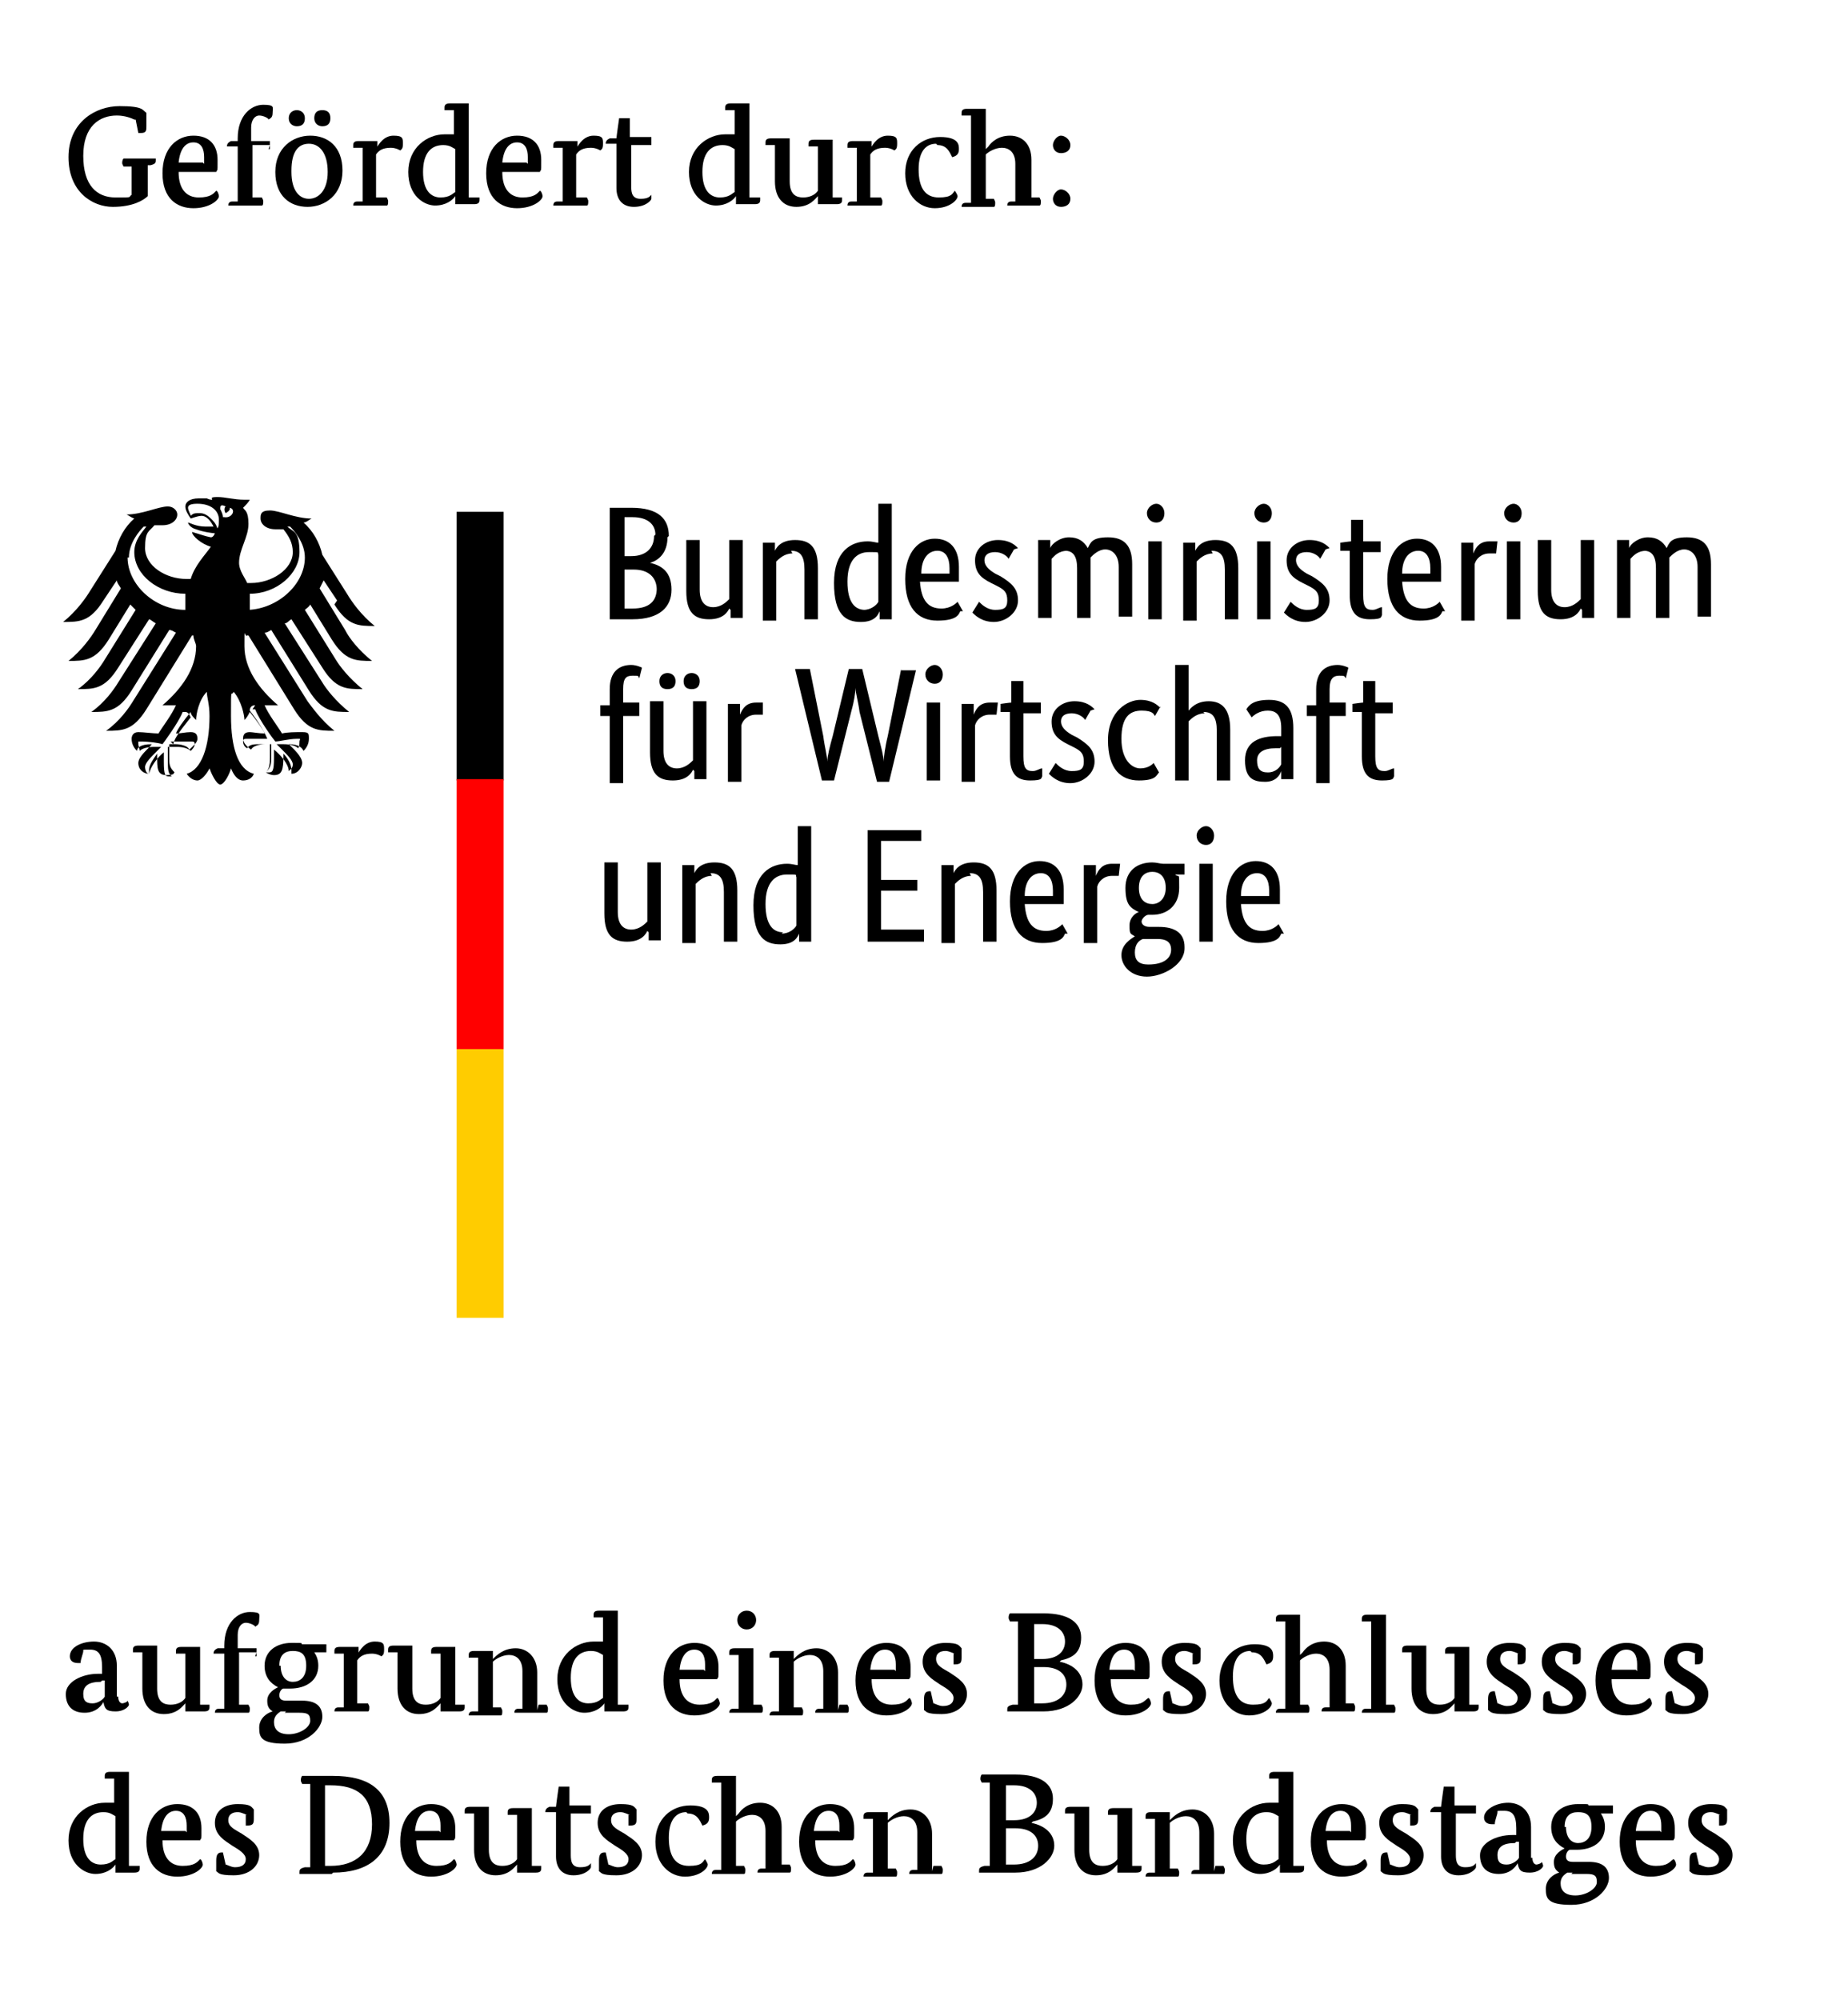 <svg xmlns="http://www.w3.org/2000/svg" id="Ebene_1" viewBox="0 0 137.6 148.9"><defs><style>      .st0 {        fill: #fc0;      }      .st1 {        fill: red;      }    </style></defs><g id="BMWE"><g><path d="M18.6,45.4c0-.2,0-.5,0-.7s0-.3,0-.5c2,0,3.7-1.5,3.7-3.1s-.5-1.5-.9-1.9c0,0,.1,0,.2,0,.3.3,1.1,1.2,1.1,2.3,0,2-2,3.8-4.2,3.9M16.6,38.5c0-.2-.1-.4-.2-.6,0-.2,0-.4.4-.2-.2.2,0,.5,0,.5,0,0,.4-.2.3-.4.5.1.2.8-.4.7M16.2,39.5c0-.3-.2-.6-.4-.8-.2-.2-.5-.5-.9-.5s-.5,0-.7.2c0-.1-.2-.4-.2-.6s.2-.3.7-.3c1,0,1.6.5,1.6,1.2s-.1.5-.2.8M18.8,52.8c.1,0,.2,0,.2,0,.3.8,1.4,2.3,1.5,2.4h0s0,0,0,0c.3,0,1-.2,1.6-.2h0c0,0,.1,0,.2,0s0,.1,0,.2c0,.1,0,.4-.1.5-.2-.2-.6-.3-1.1-.3s-.4,0-.5,0h0s0,0,0,0l.3.3c.5.5.9.9.9,1.2s-.2.4-.3.5c0-.5-.6-1.2-1.1-1.6h0s0,.1,0,.1c0,.1,0,.3,0,.5,0,1-.1,1.1-.4,1.1s-.1,0-.2,0c.2-.2.3-.5.3-1.1v-.3s0-.2,0-.2c0-.2,0-.4,0-.5h0c0,0,0,0,0,0-.2,0-.5,0-.7,0-.5,0-.8,0-1,.3-.2-.1-.3-.3-.3-.5,0-.2.1-.2.3-.2s.2,0,.3,0c.2,0,.5,0,1.2,0h0,0c-.2-.5-.6-1.2-1.3-2.1,0-.2.1-.4.4-.4M12.7,55.2h0s0,0,0,0c.6,0,1,0,1.2,0,.1,0,.2,0,.3,0,.2,0,.3,0,.3.2s-.2.4-.3.5c-.2-.2-.6-.3-1-.3s-.5,0-.7,0h0s0,0,0,0h0c0,.2,0,.4,0,.6v.2s0,.3,0,.3c0,.5,0,.9.3,1.1,0,0-.1,0-.2,0-.3,0-.4-.1-.4-1.1s0-.4,0-.5v-.2s0,0,0,0c-.5.4-1,1.1-1.1,1.6-.2,0-.3-.3-.3-.5,0-.3.4-.7.9-1.2l.3-.3h0s0,0,0,0c-.1,0-.3,0-.5,0-.5,0-.9.1-1.1.3,0-.1-.1-.4-.1-.5s0-.2,0-.2.1,0,.2,0h0c.6,0,1.3.1,1.6.2h0s0,0,0,0c0,0,1.2-1.6,1.5-2.4,0,0,.1,0,.2,0,.2,0,.3.2.4.4-.7.9-1.2,1.5-1.3,2M9.6,41.5c0-1.1.8-2,1.1-2.3,0,0,.1,0,.2,0-.3.4-.9,1-.9,1.9,0,1.7,1.8,3.1,3.8,3.1,0,.1,0,.3,0,.5,0,.2,0,.5,0,.7-2.3,0-4.3-1.9-4.3-3.9M24.9,45c1,1.6,1.8,1.6,3,1.6-1-.8-1.7-1.8-2-2.3l-1.9-3c-.2-.9-.7-1.8-1.4-2.4.2,0,.4-.2.6-.3-1.2,0-2.4-.6-3.1-.6s-.7.3-.7.6c0,.4.4.8,1.1.8s.4,0,.6,0c.4.5.7,1,.7,1.7,0,1.3-1.6,2.3-3.1,2.3s-.2,0-.3,0c-.1-.3-.6-.9-.6-1.5,0-1,.7-1.9.7-2.9s-.3-1-.4-1.2c.2-.2.4-.4.5-.6-.1,0-.2,0-.4,0-.8,0-1.4-.2-2-.2s-.4.1-.4.2,0,0,0,0c-.1,0-.2,0-.4-.1-.2,0-.4,0-.6,0-.7,0-1,.3-1,.6s.2.6.4.9c.3-.1.6-.2.8-.2.4,0,.7.4.9.8-.3,0-.3,0-.6,0-.7,0-1.2-.3-1.3-.3s0,0,0,0c0,.1.2.4.6.5.5.2,1.3.3,1.4.3,0,0-.1.3-.3.3,0,0,0,0,0,0-.5-.1-.7-.2-1.4-.4,0,0,0,0,0,0,0,.3.7.9,1.4,1.1-.5.7-1.2,1.4-1.5,2.4,0,0-.2,0-.3,0-1.6,0-3.1-1-3.1-2.3s.3-1.2.7-1.7c.2,0,.4,0,.6,0,.7,0,1.1-.4,1.1-.8,0-.3-.3-.6-.7-.6-.7,0-1.9.6-3.1.6.1,0,.3.2.6.3-.7.6-1.2,1.5-1.4,2.4l-1.9,3c-.3.5-1,1.5-2,2.3,1.2,0,2,0,3-1.6l1-1.5c0,.2.2.4.3.6l-1.9,3.1c-.3.5-1,1.5-2,2.3,1.2,0,2,0,3-1.6l1.6-2.6c.1.1.3.3.4.4l-2.3,3.7c-.3.5-1,1.5-2,2.2,1.2,0,2,0,3-1.6l2.3-3.6c.1,0,.3.2.5.3l-2.8,4.4c-.3.5-1,1.5-2,2.2,1.2,0,2,0,3-1.6l2.8-4.5c.2,0,.3.1.5.2l-3.2,5.1c-.3.5-1,1.5-2,2.2,1.2,0,2,0,3-1.6l3.4-5.5s0,0,.1,0c0,.3.2.6.2.8,0,1.7-1.1,3.2-2.5,4.4,0,0,.2,0,.4,0,.3,0,.5,0,.6,0-.3.7-1,1.6-1.3,2.1-.4,0-1.1-.1-1.5-.1s-.5.3-.5.5c0,.4.2.7.4.9,0-.2.2-.5,1.1-.5s0,0,0,0c-.2.3-1,.9-1,1.4s.4.8.8.8c0-.1,0-.2,0-.3,0-.4.4-.9.6-1.2,0,0,0,0,0,.2,0,.9,0,1.4.7,1.4s.5-.2.6-.2c-.4-.4-.4-.6-.4-1.2s0-.3,0-.5c0-.1,0-.3,0-.4.2,0,.3,0,.5,0,0,0,.8,0,1,.4.2-.2.6-.5.6-.8s-.1-.5-.5-.5-.7.1-1.1.1c.1-.3.6-1,1.1-1.6,0,.2.2.4.4.6,0-.4.2-1.5.8-2.1,0,.4.2.9.2,1.8,0,2.3-.6,4-1.7,4.3.2.3.5.5.8.5s.7-.5.9-.9c.1.3.5,1.2.8,1.2s.7-.8.8-1.2c.2.5.5.9.9.9s.7-.2.8-.5c-1.2-.3-1.7-2-1.7-4.3s0-1.4.2-1.8c.6.7.8,1.8.8,2.1.2-.2.3-.4.4-.6.4.5,1,1.3,1.1,1.6-.4,0-.9-.1-1.1-.1-.4,0-.5.2-.5.5,0,.3.3.6.6.8.2-.4,1-.4,1-.4.2,0,.2,0,.5,0,0,.1,0,.3,0,.4v.5c0,.5,0,.8-.4,1.2,0,0,.3.2.6.2.6,0,.7-.4.7-1.4s0-.1,0-.2c.3.3.6.8.6,1.2s0,.2,0,.3c.5,0,.8-.5.8-.8,0-.5-.7-1.1-1-1.4,0,0,0,0,0,0,.8,0,1,.3,1.1.5.2-.2.4-.5.4-.9s0-.5-.5-.5-1.1,0-1.5.1c-.3-.5-1-1.4-1.3-2.1.1,0,.3,0,.6,0s.3,0,.4,0c-1.4-1.2-2.5-2.7-2.5-4.4s0-.6.2-.8c0,0,0,0,.1,0l3.4,5.5c1,1.6,1.8,1.6,3,1.6-1-.8-1.7-1.8-2-2.2l-3.2-5.1c.2,0,.3-.1.5-.2l2.8,4.5c1,1.6,1.8,1.6,3,1.6-1-.8-1.7-1.7-2-2.2l-2.8-4.4c.2,0,.3-.2.5-.3l2.3,3.6c1,1.6,1.8,1.6,3,1.6-1-.8-1.7-1.7-2-2.2l-2.3-3.7c.1-.1.3-.2.4-.4l1.6,2.6c1,1.6,1.8,1.6,3,1.6-1-.8-1.7-1.7-2-2.3l-1.9-3.1c.1-.2.2-.4.3-.6l1,1.5h0Z"></path><rect x="34" y="38.1" width="3.5" height="20"></rect><rect class="st1" x="34" y="58" width="3.5" height="20.1"></rect><rect class="st0" x="34" y="78.1" width="3.5" height="20"></rect><path d="M49.8,39.9c0-1.3-.8-2.1-2.8-2.1h-1.6v8.3h1.7c2,0,2.9-.9,2.9-2.2s-.7-1.8-1.6-2h0c.7-.2,1.3-.8,1.3-1.9h0ZM48.7,39.9c0,.9-.6,1.5-1.7,1.5h-.5v-2.9h.6c1.2,0,1.7.6,1.7,1.3h0ZM48.9,43.8c0,.9-.5,1.5-1.8,1.5h-.6v-2.9h.7c1.1,0,1.7.6,1.7,1.5h0ZM54.4,45.4h0v.6h.9v-5.8h-1v4.4c-.2.2-.6.6-1.2.6s-1-.4-1-1.3v-3.7h-1v3.8c0,1.6.6,2.1,1.7,2.1s1.4-.6,1.5-.8h0ZM58.9,41c.7,0,1,.4,1,1.4v3.7h1v-3.8c0-1.6-.6-2.1-1.7-2.1s-1.4.6-1.5.8h0v-.6h-.9v5.8h1v-4.4c.2-.2.6-.6,1.2-.6h0ZM64.4,45.4c-.7,0-1.3-.5-1.3-2.1s.7-2.2,1.6-2.2.6,0,.7.2v3.5c-.1.2-.5.6-1.1.6h0ZM65.5,45.5h0v.6h.9v-8.6h-1v2.9c-.2,0-.4-.1-.8-.1-1.2,0-2.5.7-2.5,3.1s.9,2.9,2,2.9,1.3-.6,1.4-.8h0ZM69.8,41c.6,0,.9.5.9,1.3s0,.3,0,.4h-2.1c0-1.1.5-1.7,1.2-1.7h0ZM71.7,45.5l-.4-.7c-.1.1-.5.5-1.2.5-1,0-1.5-.6-1.6-2h2.9c0-.3,0-.6,0-1.1,0-1.4-.7-2.1-1.8-2.1s-2.2.9-2.2,3,.9,3.1,2.4,3.1,1.6-.5,1.7-.7h0ZM75.8,40.8c-.2-.2-.6-.6-1.5-.6s-1.7.6-1.7,1.5.4,1.3,1.2,1.7l.4.2c.6.3.8.5.8,1.1s-.3.7-.9.7-1-.4-1.2-.6l-.5.8c.2.2.7.7,1.6.7s1.8-.7,1.8-1.6-.5-1.3-1.3-1.8l-.4-.2c-.5-.3-.8-.6-.8-1s.3-.6.8-.6.9.3,1,.5l.4-.7h0ZM79.3,41c.6,0,.9.4.9,1.3v3.7h1v-3.9c0-.2,0-.4,0-.6.2-.2.6-.6,1.1-.6s1,.4,1,1.3v3.7h1v-3.9c0-1.4-.6-2-1.8-2s-1.3.4-1.5.8c-.3-.5-.7-.8-1.4-.8s-1.3.5-1.4.8h0v-.6h-.9v5.8h1v-4.4c.2-.2.5-.6,1.2-.6h0ZM86.1,38.9c.4,0,.6-.3.6-.7s-.3-.7-.6-.7-.7.3-.7.7.3.7.7.7h0ZM86.5,40.3h-1v5.8h1v-5.8ZM90.2,41c.7,0,1,.4,1,1.4v3.7h1v-3.8c0-1.6-.6-2.1-1.7-2.1s-1.4.6-1.5.8h0v-.6h-.9v5.8h1v-4.4c.2-.2.6-.6,1.2-.6h0ZM94.1,38.9c.4,0,.6-.3.6-.7s-.3-.7-.6-.7-.7.3-.7.7.3.7.7.7h0ZM94.6,40.3h-1v5.8h1v-5.8ZM99,40.8c-.2-.2-.6-.6-1.5-.6s-1.7.6-1.7,1.5.4,1.3,1.2,1.7l.4.2c.6.3.8.5.8,1.1s-.3.7-.9.7-1-.4-1.2-.6l-.5.8c.2.2.7.7,1.6.7s1.8-.7,1.8-1.6-.5-1.3-1.3-1.8l-.4-.2c-.5-.3-.8-.6-.8-1s.3-.6.8-.6.9.3,1,.5l.4-.7h0ZM102.9,46v-.8c-.2,0-.4.2-.7.2-.5,0-.7-.2-.7-1.1v-3.2h1.3v-.8c.1,0-1.3,0-1.3,0v-1.6h-.9v1.6c-.1,0-.8.1-.8.1v.6h.7v3.3c0,1.3.5,1.8,1.5,1.8s.8-.2.9-.3h0ZM105.6,41c.6,0,.9.5.9,1.3s0,.3,0,.4h-2.1c0-1.1.5-1.7,1.2-1.7h0ZM107.6,45.5l-.4-.7c-.1.1-.5.5-1.2.5-1,0-1.5-.6-1.6-2h2.9c0-.3,0-.6,0-1.1,0-1.4-.7-2.1-1.8-2.1s-2.2.9-2.2,3,.9,3.1,2.4,3.1,1.6-.5,1.7-.7h0ZM111.4,40.3c0,0-.2,0-.5,0-.7,0-1,.4-1.2.9h0v-.8h-.9v5.8h1v-4.2c.1-.4.5-.8,1.1-.8s.4,0,.5,0c0,0,.1-.9.1-.9ZM112.7,38.9c.4,0,.6-.3.6-.7s-.3-.7-.6-.7-.7.3-.7.7.3.7.7.7h0ZM113.2,40.3h-1v5.8h1v-5.8ZM117.8,45.4h0v.6h.9v-5.8h-1v4.4c-.2.2-.6.6-1.2.6s-1-.4-1-1.3v-3.7h-1v3.8c0,1.6.6,2.1,1.7,2.1s1.4-.6,1.5-.8h0ZM122.4,41c.6,0,.9.4.9,1.3v3.7h1v-3.9c0-.2,0-.4,0-.6.2-.2.6-.6,1.1-.6s1,.4,1,1.3v3.7h1v-3.9c0-1.4-.6-2-1.8-2s-1.3.4-1.5.8c-.3-.5-.7-.8-1.4-.8s-1.3.5-1.4.8h0v-.6h-.9v5.8h1v-4.4c.2-.2.5-.6,1.2-.6h0Z"></path><path d="M47.6,53.1v-.8c.1,0-1.2,0-1.2,0v-1c0-.8.2-1,.7-1s.4,0,.5.2l.2-.8c0,0-.4-.2-.8-.2-.9,0-1.6.5-1.6,1.8v1.2h-.7v.8h.7v5h1v-5s1.2,0,1.2,0ZM52.1,50.7c0-.4-.3-.6-.6-.6s-.6.2-.6.6.2.6.6.6.6-.2.6-.6h0ZM50.3,50.7c0-.4-.3-.6-.6-.6s-.6.2-.6.6.2.6.6.6.6-.2.6-.6h0ZM51.7,57.4h0v.6h.9v-5.8h-1v4.4c-.2.2-.6.6-1.2.6s-1-.4-1-1.3v-3.7h-1v3.8c0,1.6.6,2.1,1.7,2.1s1.4-.6,1.5-.8h0ZM56.8,52.3c0,0-.3,0-.5,0-.7,0-1,.4-1.2.9h0v-.8h-.9v5.8h1v-4.2c.1-.4.5-.8,1.1-.8s.4,0,.5,0v-.9q.1,0,.1,0ZM67.1,49.8l-1,5c-.2.8-.3,1.6-.3,1.9h0c0-.4-.2-1.1-.4-1.9l-1.2-5h-1l-1.2,5c-.2.7-.4,1.5-.4,1.9h0c0-.4-.2-1.1-.3-1.9l-1-5h-1.1l2,8.3h.9l1.3-5.2c.2-.7.3-1.4.3-1.7h0c0,.4.2,1,.3,1.8l1.3,5.2h.9l2-8.3h-1.1ZM69.6,50.9c.4,0,.6-.3.6-.7s-.3-.7-.6-.7-.7.3-.7.7.3.7.7.7h0ZM70,52.3h-1v5.8h1v-5.8ZM74.2,52.3c0,0-.2,0-.5,0-.7,0-1,.4-1.2.9h0v-.8h-.9v5.8h1v-4.2c.1-.4.5-.8,1.1-.8s.4,0,.5,0c0,0,.1-.9.1-.9ZM77.6,58v-.8c-.2,0-.4.2-.7.2-.5,0-.7-.2-.7-1.1v-3.2h1.3v-.8c.1,0-1.3,0-1.3,0v-1.6h-.9v1.6c-.1,0-.8.1-.8.1v.6h.7v3.3c0,1.3.5,1.8,1.5,1.8s.8-.2.9-.3h0ZM81.5,52.8c-.2-.2-.6-.6-1.5-.6s-1.7.6-1.7,1.5.4,1.3,1.2,1.7l.4.2c.6.3.8.5.8,1.1s-.3.7-.9.7-1-.4-1.2-.6l-.5.8c.2.2.7.7,1.6.7s1.8-.7,1.8-1.6-.5-1.3-1.3-1.8l-.4-.2c-.5-.3-.8-.6-.8-1s.3-.6.8-.6.9.3,1,.5c0,0,.4-.7.4-.7ZM86.4,52.7c-.2-.2-.6-.6-1.5-.6s-2.4.8-2.4,3,1,3,2.3,3,1.3-.4,1.5-.6l-.4-.7c-.1.1-.4.4-1,.4s-1.4-.6-1.4-2.2.6-2.1,1.5-2.1.9.3,1,.4c0,0,.4-.7.4-.7ZM89.6,53c.7,0,1,.4,1,1.4v3.7h1v-3.8c0-1.5-.6-2.1-1.6-2.1s-1.4.6-1.5.7h0v-3.4h-1v8.6h1v-4.4c.2-.2.6-.6,1.2-.6h0ZM95.4,54.8h-.3c-1.3,0-2.4.4-2.4,1.8s.7,1.6,1.5,1.6,1.1-.5,1.2-.8h0c0,.3,0,.5,0,.6h.9c0-.2,0-.7,0-1.2v-2.6c0-1.5-.6-2.1-1.8-2.1s-1.5.4-1.7.7l.4.6c.2-.2.6-.5,1.2-.5s1,.3,1,1.3v.6h0ZM95.4,55.6v1.3c-.1.2-.4.6-1,.6s-.8-.3-.8-.9.5-.9,1.4-.9h.3ZM100.2,53.1v-.8c.1,0-1.2,0-1.2,0v-1c0-.8.3-1,.7-1s.4,0,.5.2l.2-.8c0,0-.4-.2-.8-.2-.9,0-1.6.5-1.6,1.8v1.2h-.7v.8h.7v5h1v-5s1.2,0,1.2,0ZM103.8,58v-.8c-.2,0-.4.2-.7.2-.5,0-.7-.2-.7-1.1v-3.2h1.3v-.8c.1,0-1.3,0-1.3,0v-1.6h-.9v1.6c-.1,0-.8.1-.8.1v.6h.7v3.3c0,1.3.5,1.8,1.5,1.8s.8-.2.9-.3h0Z"></path><path d="M48.3,69.4h0v.6h.9v-5.8h-1v4.4c-.2.2-.6.6-1.2.6s-1-.4-1-1.3v-3.7h-1v3.8c0,1.6.6,2.1,1.7,2.1s1.4-.6,1.5-.8h0ZM52.9,65c.7,0,1,.4,1,1.4v3.7h1v-3.8c0-1.6-.6-2.1-1.7-2.1s-1.4.6-1.5.8h0v-.6h-.9v5.8h1v-4.4c.2-.2.6-.6,1.2-.6h0ZM58.3,69.4c-.7,0-1.3-.5-1.3-2.1s.7-2.2,1.6-2.2.6,0,.7.2v3.6c-.1.2-.5.6-1.1.6h0ZM59.5,69.5h0v.6h.9v-8.6h-1v2.9c-.2,0-.4-.1-.8-.1-1.2,0-2.5.7-2.5,3.1s.9,2.9,2,2.9,1.3-.6,1.4-.8h0ZM68.7,61.8h-4.1v8.3h4.2v-.9c0,0-3.2,0-3.2,0v-2.9h2.7v-.8h-2.7v-2.9h3s0-.8,0-.8ZM72.2,65c.7,0,1,.4,1,1.4v3.7h1v-3.8c0-1.6-.6-2.1-1.7-2.1s-1.4.6-1.5.8h0v-.6h-.9v5.8h1v-4.4c.2-.2.6-.6,1.2-.6h0ZM77.5,65c.6,0,.9.5.9,1.3s0,.3,0,.4h-2.1c0-1.1.5-1.7,1.2-1.7h0ZM79.5,69.5l-.4-.7c-.1.1-.5.5-1.2.5-1,0-1.5-.6-1.6-2h2.9c0-.3,0-.6,0-1.1,0-1.4-.7-2.1-1.8-2.1s-2.2.9-2.2,3,.9,3.1,2.4,3.1,1.6-.5,1.7-.7h0ZM83.3,64.3c0,0-.3,0-.5,0-.7,0-1,.4-1.2.9h0v-.8h-.9v5.8h1v-4.2c.1-.4.5-.8,1.1-.8s.4,0,.5,0c0,0,.1-.9.1-.9ZM86.8,66.1c0,.8-.5,1.2-1,1.2s-1-.3-1-1.2.5-1.2,1-1.2,1,.3,1,1.2h0ZM88.2,70.5c0-1.1-.8-1.5-1.9-1.5h-.7c-.4,0-.6-.2-.6-.4s.3-.5.5-.5c0,0,.2,0,.3,0,1.1,0,2-.7,2-2s0-.7-.3-1h.7v-.8c.1,0-1.6,0-1.6,0-.2,0-.5-.1-.8-.1-1.1,0-2,.6-2,1.9s.4,1.5,1,1.8h0c-.1,0-.7.3-.7,1s.1.6.4.8h0c-.3.2-1,.6-1,1.4s.7,1.6,1.9,1.6,2.8-.9,2.8-2.1h0ZM85.5,71.8c-.7,0-1-.3-1-.9s.3-.9.6-1c.1,0,.3,0,.4,0h.7c.6,0,1,.2,1,.8s-.5,1.1-1.7,1.1h0ZM89.8,62.9c.4,0,.6-.3.6-.7s-.3-.7-.6-.7-.7.3-.7.7.3.7.7.7h0ZM90.3,64.3h-1v5.8h1v-5.8ZM93.6,65c.6,0,.9.5.9,1.3s0,.3,0,.4h-2.1c0-1.1.5-1.7,1.2-1.7h0ZM95.6,69.5l-.4-.7c-.1.1-.5.5-1.2.5-1,0-1.5-.6-1.6-2h2.9c0-.3,0-.6,0-1.1,0-1.4-.7-2.1-1.8-2.1s-2.2.9-2.2,3,.9,3.1,2.4,3.1,1.6-.5,1.7-.7h0Z"></path></g></g><g id="gef&#xF6;rdert_durch"><g><path d="M10,8.9c-.2-.1-.7-.3-1.3-.3-1.3,0-2.5.8-2.5,3s1,3.1,2.4,3.1.9,0,1.2-.2v-2.1h-.6c-.1-.2-.1-.2-.1-.3,0,0,0-.2.1-.3h2.4s0,0,0,.1c0,.2,0,.3-.4.4h-.2v2.3c-.3.3-1.1.8-2.6.8s-3.3-1.1-3.3-3.7,2-3.8,3.8-3.8,1.7.3,2,.5c0,.3,0,1,0,1,0,.3,0,.5-.4.5s-.2,0-.2,0l-.2-1h0Z"></path><path d="M13.3,12.8c0,1.3.6,1.9,1.5,1.9s1.1-.3,1.3-.5c.1,0,.2.3.2.4,0,.3-.7.9-1.9.9s-2.3-.7-2.3-2.6,1.1-2.8,2.3-2.8,1.8.7,1.8,1.8,0,.6-.1.9h-2.8,0ZM15.2,12.2c0,0,0-.3,0-.5,0-.6-.2-1.1-.8-1.1s-1,.5-1.1,1.5h1.8,0Z"></path><path d="M20.1,10.8h-1.3v3.9h.7c.1.2.1.2.1.3s0,.3-.1.3h-2.5s0,0,0,0c0-.2.1-.3.3-.3h.4v-4.1h-.8s0,0,0,0c0-.2.1-.3.3-.4h.5v-.2c0-1.7,1-2.5,1.9-2.5s.7.2.7.6-.2.4-.3.5c0-.1-.4-.3-.7-.3s-.6.3-.6.9,0,1,0,1h1.4v.6c-.1,0-.1,0-.1,0Z"></path><path d="M25.5,12.7c0,1.8-1.3,2.7-2.6,2.7s-2.4-.8-2.4-2.6,1.3-2.7,2.6-2.7,2.4.8,2.4,2.6h0ZM22.1,9.4c-.3,0-.6-.2-.6-.6s.3-.6.6-.6.6.2.6.6-.2.6-.6.6ZM21.7,12.8c0,1.4.6,2,1.3,2s1.4-.6,1.4-2-.6-2.1-1.4-2.1-1.3.6-1.3,2ZM24,9.4c-.3,0-.6-.2-.6-.6s.2-.6.6-.6.6.2.6.6-.2.6-.6.6Z"></path><path d="M28,11.1h0c.2-.4.6-1,1.3-1s.7.2.7.6-.1.4-.2.5c0,0-.3-.2-.7-.2-.6,0-.9.2-1.1.5v3.2h.8c.1.2.1.2.1.3s0,.3-.1.3h-2.5s0,0,0,0c0-.2.1-.3.3-.3h.4v-4h-.7c0-.1,0-.2,0-.2,0-.2.1-.3.4-.3h1.4c0-.1,0,.8,0,.8h0Z"></path><path d="M34.9,14.7h.8c0,.1,0,.1,0,.2,0,.2-.1.3-.4.3h-1.4c0,.1,0-.6,0-.6h0c-.2.3-.7.7-1.5.7s-2-.7-2-2.5,1.4-2.8,2.7-2.8.6,0,.7,0v-1.8h-.7c0-.1,0-.2,0-.2,0-.2.1-.3.4-.3h1.4c0-.1,0,6.9,0,6.9h0ZM33.9,11.1c-.2-.1-.4-.3-.9-.3-.9,0-1.5.6-1.5,2s.6,1.9,1.3,1.9.9-.3,1.1-.4v-3.1Z"></path><path d="M37.4,12.8c0,1.3.6,1.9,1.5,1.9s1.1-.3,1.3-.5c.1,0,.2.3.2.4,0,.3-.7.9-1.9.9s-2.3-.7-2.3-2.6,1.1-2.8,2.3-2.8,1.8.7,1.8,1.8,0,.6-.1.9h-2.8,0ZM39.3,12.2c0,0,0-.3,0-.5,0-.6-.2-1.1-.8-1.1s-1,.5-1.1,1.5h1.8,0Z"></path><path d="M42.9,11.1h0c.2-.4.6-1,1.3-1s.7.2.7.6-.1.4-.2.5c0,0-.3-.2-.7-.2-.6,0-.9.2-1.1.5v3.2h.8c.1.2.1.2.1.3s0,.3-.1.3h-2.5s0,0,0,0c0-.2.1-.3.3-.3h.4v-4h-.7c0-.1,0-.2,0-.2,0-.2.1-.3.4-.3h1.4c0-.1,0,.8,0,.8h0Z"></path><path d="M48.4,10.8h-1.4v3.1c0,.5.1.9.7.9s.7-.2.8-.3c0,0,0,.2,0,.3s-.4.6-1.3.6-1.3-.6-1.3-1.4v-3.3h-.8s0,0,0,0c0-.2.1-.3.3-.4h.5c0-.1.2-1.5.2-1.5h.8v1.4h1.6v.6q-.1,0-.1,0Z"></path><path d="M55.8,14.7h.8c0,.1,0,.1,0,.2,0,.2-.1.3-.4.3h-1.4c0,.1,0-.6,0-.6h0c-.2.3-.7.7-1.5.7s-2-.7-2-2.5,1.4-2.8,2.7-2.8.6,0,.7,0v-1.8h-.7c0-.1,0-.2,0-.2,0-.2.1-.3.4-.3h1.4c0-.1,0,6.9,0,6.9h0ZM54.7,11.1c-.2-.1-.4-.3-.9-.3-.9,0-1.5.6-1.5,2s.6,1.9,1.3,1.9.9-.3,1.1-.4v-3.1Z"></path><path d="M61.9,14.7h.8c0,.1,0,.1,0,.2,0,.2-.1.3-.4.3h-1.4c0,.1,0-.6,0-.6h0c-.2.2-.6.8-1.6.8s-1.6-.7-1.6-1.9v-2.7h-.7c0-.1,0-.2,0-.2,0-.2.1-.3.4-.3h1.4c0-.1,0,3.2,0,3.2,0,1,.5,1.2,1,1.2s.9-.2,1.1-.5v-3.3h-.7c0-.1,0-.2,0-.2,0-.2.1-.3.4-.3h1.4c0-.1,0,4.4,0,4.4h0Z"></path><path d="M64.8,11.1h0c.2-.4.6-1,1.3-1s.7.2.7.6-.1.4-.2.5c0,0-.3-.2-.7-.2-.6,0-.9.2-1.1.5v3.2h.8c.1.2.1.2.1.3s0,.3-.1.3h-2.5s0,0,0,0c0-.2.1-.3.3-.3h.4v-4h-.7c0-.1,0-.2,0-.2,0-.2.1-.3.4-.3h1.4c0-.1,0,.8,0,.8h0Z"></path><path d="M69.7,10.7c-.7,0-1.3.5-1.3,1.9s.5,2.1,1.5,2.1,1-.3,1.2-.5c0,0,.2.3.2.4,0,.3-.6.9-1.7.9s-2.2-.9-2.2-2.6,1.2-2.7,2.6-2.7,1.4.6,1.4.9-.1.5-.5.6c-.2-.4-.4-.9-1.1-.9h0Z"></path><path d="M73.6,10.9h0c.2-.3.7-.8,1.6-.8s1.6.6,1.6,1.8v2.8h.6c.1.2.1.2.1.3s0,.3-.1.3h-2.4s0,0,0,0c0-.2.1-.3.3-.3h.3v-2.8c0-.9-.5-1.2-1-1.2s-1,.3-1.2.5v3.3h.6c.1.2.1.2.1.3s0,.3-.1.3h-2.4s0,0,0,0c0-.2.1-.3.3-.3h.4v-6.5h-.7c0-.1,0-.2,0-.2,0-.2.1-.3.4-.3h1.4c0-.1,0,3,0,3h0Z"></path><path d="M79,11.4c-.4,0-.6-.3-.6-.6s.3-.7.6-.7.7.3.7.7-.3.6-.7.6ZM79,15.4c-.4,0-.6-.3-.6-.6s.3-.7.6-.7.7.3.7.7-.3.6-.7.6Z"></path></g><g><path d="M8.8,126.3c0,.4.2.5.3.5s.4-.1.4-.2c0,0,.1.2.1.3,0,.1-.3.5-1,.5s-.8-.2-.9-.7h0c-.1.2-.5.8-1.4.8s-1.4-.5-1.4-1.4,1.2-1.5,2.4-1.5h.3v-.5c0-1-.3-1.3-.9-1.3s-.5,0-.5.1c0,.2-.2.6-.2.9,0,0-.2,0-.2,0-.4,0-.6-.2-.6-.5,0-.7.9-1.1,1.8-1.1s1.7.6,1.7,1.8v2.3h0ZM7.5,125.2c-.9,0-1.3.3-1.3.9s.3.7.7.7.8-.3.9-.5v-1.2h-.2s0,0,0,0Z"></path><path d="M14.8,126.9h.8c0,.1,0,.1,0,.2,0,.2-.1.3-.4.3h-1.4c0,.1,0-.6,0-.6h0c-.2.2-.6.8-1.6.8s-1.6-.7-1.6-1.9v-2.7h-.7c0-.1,0-.2,0-.2,0-.2.1-.3.4-.3h1.4c0-.1,0,3.2,0,3.2,0,1,.5,1.2,1,1.2s.9-.2,1.1-.5v-3.3h-.7c0-.1,0-.2,0-.2,0-.2.1-.3.4-.3h1.4c0-.1,0,4.4,0,4.4h0Z"></path><path d="M19.1,123h-1.3v3.9h.7c.1.2.1.2.1.3s0,.3-.1.3h-2.5s0,0,0,0c0-.2.1-.3.3-.3h.4v-4.1h-.8s0,0,0,0c0-.2.1-.3.3-.4h.5v-.2c0-1.7,1-2.5,1.9-2.5s.7.2.7.6-.2.4-.3.5c0-.1-.4-.3-.7-.3s-.6.3-.6.9,0,1,0,1h1.4v.6c-.1,0-.1,0-.1,0Z"></path><path d="M24.3,123h-.9c.2.3.3.6.3,1,0,1.1-.9,1.7-2.1,1.7s-.3,0-.5,0c-.1,0-.3.2-.3.5s.2.4.5.4h1.2c1,0,1.5.4,1.5,1.2s-1,2-2.8,2-1.9-.5-1.9-1.2.6-1.1,1-1.2h0c-.3-.2-.4-.4-.4-.8,0-.6.6-.9.8-1h0c-.6-.3-1-.8-1-1.6,0-1.1.9-1.7,2-1.7s.6,0,.8.1h1.8v.6c-.1,0-.1,0-.1,0ZM21.3,127.4c-.1,0-.3,0-.4,0-.3.2-.5.4-.5.8,0,.5.3.9,1.1.9s1.6-.5,1.6-1-.2-.6-.8-.6h-1.1,0ZM20.9,124c0,.8.4,1.2.9,1.2s1-.3,1-1.2-.4-1.1-1-1.1-1,.3-1,1.1Z"></path><path d="M26.6,123.2h0c.2-.4.6-1,1.3-1s.7.2.7.6-.1.4-.2.5c0,0-.3-.2-.7-.2-.6,0-.9.2-1.1.5v3.2h.8c.1.2.1.2.1.3s0,.3-.1.3h-2.5s0,0,0,0c0-.2.1-.3.3-.3h.4v-4h-.7c0-.1,0-.2,0-.2,0-.2.1-.3.4-.3h1.4c0-.1,0,.8,0,.8h0Z"></path><path d="M33.8,126.9h.8c0,.1,0,.1,0,.2,0,.2-.1.3-.4.3h-1.4c0,.1,0-.6,0-.6h0c-.2.2-.6.8-1.6.8s-1.6-.7-1.6-1.9v-2.7h-.7c0-.1,0-.2,0-.2,0-.2.1-.3.4-.3h1.4c0-.1,0,3.2,0,3.2,0,1,.5,1.2,1,1.2s.9-.2,1.1-.5v-3.3h-.7c0-.1,0-.2,0-.2,0-.2.1-.3.4-.3h1.4c0-.1,0,4.4,0,4.4h0Z"></path><path d="M40.1,126.9h.6c.1.2.1.2.1.3s0,.3-.1.3h-2.4s0,0,0,0c0-.2.1-.3.3-.3h.3v-2.8c0-.9-.5-1.2-1-1.2s-1,.3-1.2.5v3.4h.6c.1.2.1.2.1.3s0,.3-.1.3h-2.4s0,0,0,0c0-.2.1-.3.3-.3h.4v-4h-.7c0-.1,0-.2,0-.2,0-.2.1-.3.4-.3h1.4c0-.1,0,.6,0,.6h0c.3-.3.8-.8,1.7-.8s1.6.7,1.6,1.8v2.8h0Z"></path><path d="M46,126.9h.8c0,.1,0,.1,0,.2,0,.2-.1.3-.4.3h-1.4c0,.1,0-.6,0-.6h0c-.2.3-.7.7-1.5.7s-2-.7-2-2.5,1.4-2.8,2.7-2.8.6,0,.7,0v-1.8h-.7c0-.1,0-.2,0-.2,0-.2.1-.3.4-.3h1.4c0-.1,0,6.9,0,6.9h0ZM44.9,123.2c-.2-.1-.4-.3-.9-.3-.9,0-1.5.6-1.5,2s.6,1.9,1.3,1.9.9-.3,1.1-.4v-3.1Z"></path><path d="M50.6,125c0,1.3.6,1.9,1.5,1.9s1.1-.3,1.3-.5c.1,0,.2.3.2.4,0,.3-.7.9-1.9.9s-2.3-.7-2.3-2.6,1.1-2.8,2.3-2.8,1.8.7,1.8,1.8,0,.6-.1.9h-2.8,0ZM52.5,124.4c0,0,0-.3,0-.5,0-.6-.2-1.1-.8-1.1s-1,.5-1.1,1.5h1.8,0Z"></path><path d="M56.1,126.9h.6c.1.2.1.2.1.3s0,.3-.1.3h-2.4s0,0,0,0c0-.2.1-.3.3-.3h.4v-4h-.7c0-.1,0-.2,0-.2,0-.2.1-.3.4-.3h1.4c0-.1,0,4.4,0,4.4h0ZM55.6,121.3c-.4,0-.7-.3-.7-.7s.3-.7.7-.7.7.3.7.7-.3.7-.7.7Z"></path><path d="M62.5,126.9h.6c.1.2.1.2.1.3s0,.3-.1.3h-2.4s0,0,0,0c0-.2.1-.3.3-.3h.3v-2.8c0-.9-.5-1.2-1-1.2s-1,.3-1.2.5v3.4h.6c.1.2.1.2.1.3s0,.3-.1.3h-2.4s0,0,0,0c0-.2.1-.3.3-.3h.4v-4h-.7c0-.1,0-.2,0-.2,0-.2.1-.3.4-.3h1.4c0-.1,0,.6,0,.6h0c.3-.3.8-.8,1.7-.8s1.6.7,1.6,1.8v2.8h0Z"></path><path d="M64.9,125c0,1.3.6,1.9,1.5,1.9s1.1-.3,1.3-.5c.1,0,.2.3.2.4,0,.3-.7.9-1.9.9s-2.3-.7-2.3-2.6,1.1-2.8,2.3-2.8,1.8.7,1.8,1.8,0,.6-.1.9h-2.8,0ZM66.7,124.4c0,0,0-.3,0-.5,0-.6-.2-1.1-.8-1.1s-1,.5-1.1,1.5h1.8,0Z"></path><path d="M71.1,123.1c-.1,0-.4-.2-.7-.2s-.7.1-.7.6.5.7,1,1c.6.4,1.3.8,1.3,1.6s-.7,1.5-1.9,1.5-1.1-.2-1.3-.3c0-.3,0-.5,0-.8,0-.4.1-.6.4-.6s.1,0,.1,0l.2.9c.1,0,.4.2.7.2.5,0,.8-.2.8-.6s-.5-.7-1-1c-.6-.4-1.3-.8-1.3-1.7s.7-1.4,1.7-1.4,1,.2,1.2.4c0,.1,0,.4,0,.6,0,.4,0,.6-.5.6s-.1,0-.1,0v-.8c-.1,0-.1,0-.1,0Z"></path><path d="M78.9,123.7h0c1,.2,1.7.8,1.7,1.7s-1,2-2.9,2h-2.7s0,0,0-.1c0-.2,0-.3.4-.4h.4v-6.2h-.6c-.1-.2-.1-.2-.1-.3,0,0,0-.2.1-.3h2.5c1.9,0,2.8.7,2.8,1.8s-.6,1.5-1.5,1.7h0ZM77.6,120.9h-.6v2.6h.6c1.2,0,1.7-.6,1.7-1.3s-.5-1.3-1.7-1.3h0ZM77.7,124.1h-.7v2.7h.6c1.2,0,1.8-.6,1.8-1.4s-.6-1.3-1.7-1.3h0Z"></path><path d="M82.7,125c0,1.3.6,1.9,1.5,1.9s1-.3,1.3-.5c.1,0,.2.3.2.4,0,.3-.7.9-1.9.9s-2.3-.7-2.3-2.6,1.1-2.8,2.3-2.8,1.8.7,1.8,1.8,0,.6-.1.9h-2.8,0ZM84.5,124.4c0,0,0-.3,0-.5,0-.6-.2-1.1-.8-1.1s-1,.5-1.1,1.5h1.8,0Z"></path><path d="M88.9,123.1c-.1,0-.4-.2-.7-.2s-.7.1-.7.6.5.7,1,1c.6.4,1.3.8,1.3,1.6s-.7,1.5-1.9,1.5-1.1-.2-1.3-.3c0-.3,0-.5,0-.8,0-.4.1-.6.4-.6s.1,0,.1,0l.2.9c.1,0,.4.2.7.2.5,0,.8-.2.8-.6s-.5-.7-1-1c-.6-.4-1.3-.8-1.3-1.7s.7-1.4,1.7-1.4,1,.2,1.2.4c0,.1,0,.4,0,.6,0,.4,0,.6-.5.6s-.1,0-.1,0v-.8c-.1,0-.1,0-.1,0Z"></path><path d="M93.1,122.9c-.7,0-1.3.5-1.3,1.9s.5,2.1,1.5,2.1,1-.3,1.2-.5c0,0,.2.3.2.4,0,.3-.6.9-1.7.9s-2.2-.9-2.2-2.6,1.2-2.7,2.6-2.7,1.4.6,1.4.9-.1.5-.5.6c-.2-.4-.4-.9-1.1-.9h0Z"></path><path d="M97,123h0c.2-.3.7-.8,1.6-.8s1.6.6,1.6,1.8v2.8h.6c.1.2.1.2.1.3s0,.3-.1.3h-2.4s0,0,0,0c0-.2.1-.3.3-.3h.3v-2.8c0-.9-.5-1.2-1-1.2s-1,.3-1.2.5v3.3h.6c.1.2.1.2.1.3s0,.3-.1.3h-2.4s0,0,0,0c0-.2.1-.3.3-.3h.4v-6.5h-.7c0-.1,0-.2,0-.2,0-.2.1-.3.4-.3h1.4c0-.1,0,3,0,3h0Z"></path><path d="M103.2,126.9h.6c.1.2.1.2.1.3s0,.3-.1.3h-2.4s0,0,0,0c0-.2.1-.3.3-.3h.4v-6.5h-.7c0-.1,0-.2,0-.2,0-.2.1-.3.4-.3h1.4c0-.1,0,6.9,0,6.9h0Z"></path><path d="M109.3,126.9h.8c0,.1,0,.1,0,.2,0,.2-.1.3-.4.3h-1.4c0,.1,0-.6,0-.6h0c-.2.2-.6.8-1.6.8s-1.6-.7-1.6-1.9v-2.7h-.7c0-.1,0-.2,0-.2,0-.2.1-.3.4-.3h1.4c0-.1,0,3.2,0,3.2,0,1,.5,1.2,1,1.2s.9-.2,1.1-.5v-3.3h-.7c0-.1,0-.2,0-.2,0-.2.1-.3.4-.3h1.4c0-.1,0,4.4,0,4.4h0Z"></path><path d="M113.1,123.1c-.1,0-.4-.2-.7-.2s-.7.1-.7.6.5.7,1,1c.6.4,1.3.8,1.3,1.6s-.7,1.5-1.9,1.5-1.1-.2-1.3-.3c0-.3,0-.5,0-.8,0-.4.1-.6.4-.6s.1,0,.1,0l.2.9c.1,0,.4.2.7.2.5,0,.8-.2.8-.6s-.5-.7-1-1c-.6-.4-1.3-.8-1.3-1.7s.7-1.4,1.7-1.4,1,.2,1.2.4c0,.1,0,.4,0,.6,0,.4,0,.6-.5.6s-.1,0-.1,0v-.8c-.1,0-.1,0-.1,0Z"></path><path d="M117.2,123.1c-.1,0-.4-.2-.7-.2s-.7.1-.7.6.5.7,1,1c.6.4,1.3.8,1.3,1.6s-.7,1.5-1.9,1.5-1.1-.2-1.3-.3c0-.3,0-.5,0-.8,0-.4.1-.6.4-.6s.1,0,.1,0l.2.9c.1,0,.4.2.7.2.5,0,.8-.2.8-.6s-.5-.7-1-1c-.6-.4-1.3-.8-1.3-1.7s.7-1.4,1.7-1.4,1,.2,1.2.4c0,.1,0,.4,0,.6,0,.4,0,.6-.5.6s-.1,0-.1,0v-.8c-.1,0-.1,0-.1,0Z"></path><path d="M120,125c0,1.3.6,1.9,1.5,1.9s1-.3,1.3-.5c.1,0,.2.3.2.4,0,.3-.7.9-1.9.9s-2.3-.7-2.3-2.6,1.1-2.8,2.3-2.8,1.8.7,1.8,1.8,0,.6-.1.9h-2.8,0ZM121.9,124.4c0,0,0-.3,0-.5,0-.6-.2-1.1-.8-1.1s-1,.5-1.1,1.5h1.8Z"></path><path d="M126.3,123.1c-.1,0-.4-.2-.7-.2s-.7.1-.7.6.5.7,1,1c.6.4,1.3.8,1.3,1.6s-.7,1.5-1.9,1.5-1.1-.2-1.3-.3c0-.3,0-.5,0-.8,0-.4.1-.6.4-.6s.1,0,.1,0l.2.9c.1,0,.4.2.7.2.5,0,.8-.2.8-.6s-.5-.7-1-1c-.6-.4-1.3-.8-1.3-1.7s.7-1.4,1.7-1.4,1,.2,1.2.4c0,.1,0,.4,0,.6,0,.4,0,.6-.5.6s-.1,0-.1,0v-.8c-.1,0-.1,0-.1,0Z"></path><path d="M9.6,138.9h.8c0,.1,0,.1,0,.2,0,.2-.1.3-.4.3h-1.4c0,.1,0-.6,0-.6h0c-.2.3-.7.7-1.5.7s-2-.7-2-2.5,1.4-2.8,2.7-2.8.6,0,.7,0v-1.8h-.7c0-.1,0-.2,0-.2,0-.2.1-.3.4-.3h1.4c0-.1,0,6.9,0,6.9h0ZM8.6,135.2c-.2-.1-.4-.3-.9-.3-.9,0-1.5.6-1.5,2s.6,1.9,1.3,1.9.9-.3,1.1-.4v-3.1h0Z"></path><path d="M12.1,137c0,1.3.6,1.9,1.5,1.9s1.1-.3,1.3-.5c.1,0,.2.3.2.4,0,.3-.7.9-1.9.9s-2.3-.7-2.3-2.6,1.1-2.8,2.3-2.8,1.8.7,1.8,1.8,0,.6-.1.9h-2.8,0ZM13.9,136.4c0,0,0-.3,0-.5,0-.6-.2-1.1-.8-1.1s-1,.5-1.1,1.5h1.8Z"></path><path d="M18.4,135.1c-.1,0-.4-.2-.7-.2s-.7.1-.7.6.5.7,1,1c.6.4,1.3.8,1.3,1.6s-.7,1.5-1.9,1.5-1.1-.2-1.3-.3c0-.3,0-.5,0-.8,0-.4.1-.6.4-.6s.1,0,.1,0l.2.9c.1,0,.4.2.7.2.5,0,.8-.2.8-.6s-.5-.7-1-1c-.6-.4-1.3-.8-1.3-1.7s.7-1.4,1.7-1.4,1,.2,1.2.4c0,.1,0,.4,0,.6,0,.4,0,.6-.5.6s-.1,0-.1,0v-.8h-.1Z"></path><path d="M24.7,139.5h-2.4s0,0,0-.1c0-.2,0-.3.4-.4h.4v-6.2h-.6c-.1-.2-.1-.2-.1-.3,0,0,0-.2.1-.3h2.3c2.6,0,4.2,1,4.2,3.5s-1.6,3.7-4.2,3.7h0ZM24.6,132.9h-.4v6h.4c1.9,0,3.1-1,3.1-3.1s-1.1-2.9-3.1-2.9Z"></path><path d="M31,137c0,1.3.6,1.9,1.5,1.9s1.1-.3,1.3-.5c.1,0,.2.3.2.4,0,.3-.7.9-1.9.9s-2.3-.7-2.3-2.6,1.1-2.8,2.3-2.8,1.8.7,1.8,1.8,0,.6-.1.9h-2.8,0ZM32.8,136.4c0,0,0-.3,0-.5,0-.6-.2-1.1-.8-1.1s-1,.5-1.1,1.5h1.8Z"></path><path d="M39.5,138.9h.8c0,.1,0,.1,0,.2,0,.2-.1.3-.4.3h-1.4c0,.1,0-.6,0-.6h0c-.2.2-.6.8-1.6.8s-1.6-.7-1.6-1.9v-2.7h-.7c0-.1,0-.2,0-.2,0-.2.1-.3.4-.3h1.4c0-.1,0,3.2,0,3.2,0,1,.5,1.2,1,1.2s.9-.2,1.1-.5v-3.3h-.7c0-.1,0-.2,0-.2,0-.2.1-.3.4-.3h1.4c0-.1,0,4.4,0,4.4h0Z"></path><path d="M43.9,135h-1.4v3.1c0,.5.1.9.7.9s.7-.2.8-.3c0,0,0,.2,0,.3s-.4.6-1.3.6-1.3-.6-1.3-1.4v-3.3h-.8s0,0,0,0c0-.2.1-.3.3-.4h.5c0-.1.2-1.5.2-1.5h.8v1.4h1.6v.6c-.1,0-.1,0-.1,0Z"></path><path d="M46.9,135.1c-.1,0-.4-.2-.7-.2s-.7.1-.7.6.5.7,1,1c.6.4,1.3.8,1.3,1.6s-.7,1.5-1.9,1.5-1.1-.2-1.3-.3c0-.3,0-.5,0-.8,0-.4.1-.6.4-.6s.1,0,.1,0l.2.9c.1,0,.4.2.7.2.5,0,.8-.2.8-.6s-.5-.7-1-1c-.6-.4-1.3-.8-1.3-1.7s.7-1.4,1.7-1.4,1,.2,1.2.4c0,.1,0,.4,0,.6,0,.4,0,.6-.5.6s-.1,0-.1,0v-.8h-.1Z"></path><path d="M51.1,134.9c-.7,0-1.3.5-1.3,1.9s.5,2.1,1.5,2.1,1-.3,1.2-.5c0,0,.2.3.2.4,0,.3-.6.9-1.7.9s-2.2-.9-2.2-2.6,1.2-2.7,2.6-2.7,1.4.6,1.4.9-.1.5-.5.6c-.2-.4-.4-.9-1.1-.9h0Z"></path><path d="M55,135h0c.2-.3.7-.8,1.6-.8s1.6.6,1.6,1.8v2.8h.6c.1.2.1.2.1.3s0,.3-.1.3h-2.4s0,0,0,0c0-.2.1-.3.3-.3h.3v-2.8c0-.9-.5-1.2-1-1.2s-1,.3-1.2.5v3.3h.6c.1.2.1.2.1.3s0,.3-.1.3h-2.4s0,0,0,0c0-.2.1-.3.3-.3h.4v-6.5h-.7c0-.1,0-.2,0-.2,0-.2.1-.3.4-.3h1.4c0-.1,0,3,0,3h0Z"></path><path d="M60.7,137c0,1.3.6,1.9,1.5,1.9s1.1-.3,1.3-.5c.1,0,.2.3.2.4,0,.3-.7.9-1.9.9s-2.3-.7-2.3-2.6,1.1-2.8,2.3-2.8,1.8.7,1.8,1.8,0,.6-.1.9h-2.8,0ZM62.5,136.4c0,0,0-.3,0-.5,0-.6-.2-1.1-.8-1.1s-1,.5-1.1,1.5h1.8,0Z"></path><path d="M69.5,138.9h.6c.1.2.1.2.1.3s0,.3-.1.3h-2.4s0,0,0,0c0-.2.1-.3.3-.3h.3v-2.8c0-.9-.5-1.2-1-1.2s-1,.3-1.2.5v3.4h.6c.1.2.1.2.1.3s0,.3-.1.3h-2.4s0,0,0,0c0-.2.1-.3.3-.3h.4v-4h-.7c0-.1,0-.2,0-.2,0-.2.1-.3.4-.3h1.4c0-.1,0,.6,0,.6h0c.3-.3.8-.8,1.7-.8s1.6.7,1.6,1.8v2.8h0Z"></path><path d="M76.8,135.7h0c1,.2,1.7.8,1.7,1.7s-1,2-2.9,2h-2.7s0,0,0-.1c0-.2,0-.3.4-.4h.4v-6.2h-.6c-.1-.2-.1-.2-.1-.3,0,0,0-.2.1-.3h2.5c1.9,0,2.8.7,2.8,1.8s-.6,1.5-1.5,1.7h0ZM75.5,132.9h-.6v2.6h.6c1.2,0,1.7-.6,1.7-1.3s-.5-1.3-1.7-1.3h0ZM75.6,136.1h-.7v2.7h.6c1.2,0,1.8-.6,1.8-1.4s-.6-1.3-1.7-1.3h0Z"></path><path d="M84.2,138.9h.8c0,.1,0,.1,0,.2,0,.2-.1.3-.4.3h-1.4c0,.1,0-.6,0-.6h0c-.2.2-.6.8-1.6.8s-1.6-.7-1.6-1.9v-2.7h-.7c0-.1,0-.2,0-.2,0-.2.1-.3.4-.3h1.4c0-.1,0,3.2,0,3.2,0,1,.5,1.2,1,1.2s.9-.2,1.1-.5v-3.3h-.7c0-.1,0-.2,0-.2,0-.2.1-.3.4-.3h1.4c0-.1,0,4.4,0,4.4h0Z"></path><path d="M90.5,138.9h.6c.1.2.1.2.1.3s0,.3-.1.3h-2.4s0,0,0,0c0-.2.1-.3.3-.3h.3v-2.8c0-.9-.5-1.2-1-1.2s-1,.3-1.2.5v3.4h.6c.1.2.1.2.1.3s0,.3-.1.3h-2.4s0,0,0,0c0-.2.1-.3.3-.3h.4v-4h-.7c0-.1,0-.2,0-.2,0-.2.1-.3.4-.3h1.4c0-.1,0,.6,0,.6h0c.3-.3.8-.8,1.7-.8s1.6.7,1.6,1.8v2.8h0Z"></path><path d="M96.3,138.9h.8c0,.1,0,.1,0,.2,0,.2-.1.3-.4.3h-1.4c0,.1,0-.6,0-.6h0c-.2.3-.7.7-1.5.7s-2-.7-2-2.5,1.4-2.8,2.7-2.8.6,0,.7,0v-1.8h-.7c0-.1,0-.2,0-.2,0-.2.1-.3.4-.3h1.4c0-.1,0,6.9,0,6.9h0ZM95.2,135.2c-.2-.1-.4-.3-.9-.3-.9,0-1.5.6-1.5,2s.6,1.9,1.3,1.9.9-.3,1.1-.4v-3.1h0Z"></path><path d="M98.8,137c0,1.3.6,1.9,1.5,1.9s1-.3,1.3-.5c.1,0,.2.3.2.4,0,.3-.7.9-1.9.9s-2.3-.7-2.3-2.6,1.1-2.8,2.3-2.8,1.8.7,1.8,1.8,0,.6-.1.9h-2.8,0ZM100.6,136.4c0,0,0-.3,0-.5,0-.6-.2-1.1-.8-1.1s-1,.5-1.1,1.5h1.8Z"></path><path d="M105.1,135.1c-.1,0-.4-.2-.7-.2s-.7.1-.7.6.5.7,1,1c.6.4,1.3.8,1.3,1.6s-.7,1.5-1.9,1.5-1.1-.2-1.3-.3c0-.3,0-.5,0-.8,0-.4.1-.6.4-.6s.1,0,.1,0l.2.9c.1,0,.4.2.7.2.5,0,.8-.2.8-.6s-.5-.7-1-1c-.6-.4-1.3-.8-1.3-1.7s.7-1.4,1.7-1.4,1,.2,1.2.4c0,.1,0,.4,0,.6,0,.4,0,.6-.5.6s-.1,0-.1,0v-.8h-.1Z"></path><path d="M109.8,135h-1.4v3.1c0,.5.1.9.7.9s.7-.2.8-.3c0,0,0,.2,0,.3s-.4.6-1.3.6-1.3-.6-1.3-1.4v-3.3h-.8s0,0,0,0c0-.2.1-.3.3-.4h.5c0-.1.2-1.5.2-1.5h.8v1.4h1.6v.6c-.1,0-.1,0-.1,0Z"></path><path d="M114.1,138.3c0,.4.2.5.3.5s.4-.1.4-.2c0,0,.1.2.1.3,0,.1-.3.5-1,.5s-.8-.2-.9-.7h0c-.1.2-.5.8-1.4.8s-1.4-.5-1.4-1.4,1.2-1.5,2.4-1.5h.3v-.5c0-1-.3-1.3-.9-1.3s-.5,0-.5.1c0,.2-.2.6-.2.9,0,0-.2,0-.2,0-.4,0-.6-.2-.6-.5,0-.6.9-1.1,1.8-1.1s1.7.6,1.7,1.8v2.3h0ZM112.8,137.2c-.9,0-1.3.3-1.3.9s.3.7.7.7.8-.3.9-.5v-1.2h-.2Z"></path><path d="M120.1,135h-.9c.2.3.3.6.3,1,0,1.1-.9,1.7-2.1,1.7s-.3,0-.5,0c-.1,0-.3.2-.3.5s.2.4.5.4h1.2c1,0,1.5.4,1.5,1.2s-1,2-2.8,2-1.9-.5-1.9-1.2.6-1.1,1-1.2h0c-.3-.2-.4-.4-.4-.8,0-.6.6-.9.8-1h0c-.6-.3-1-.8-1-1.6,0-1.1.9-1.7,2-1.7s.6,0,.8.1h1.8v.6c-.1,0-.1,0-.1,0ZM117.1,139.4c-.1,0-.3,0-.4,0-.3.2-.5.4-.5.8,0,.5.3.9,1.1.9s1.6-.5,1.6-1-.2-.6-.8-.6h-1.1,0ZM116.6,136c0,.8.4,1.2.9,1.2s1-.3,1-1.2-.4-1.1-1-1.1-1,.3-1,1.1Z"></path><path d="M121.8,137c0,1.3.6,1.9,1.5,1.9s1-.3,1.3-.5c.1,0,.2.3.2.4,0,.3-.7.9-1.9.9s-2.3-.7-2.3-2.6,1.1-2.8,2.3-2.8,1.8.7,1.8,1.8,0,.6-.1.9h-2.8,0ZM123.7,136.4c0,0,0-.3,0-.5,0-.6-.2-1.1-.8-1.1s-1,.5-1.1,1.5h1.8,0Z"></path><path d="M128.1,135.1c-.1,0-.4-.2-.7-.2s-.7.1-.7.6.5.7,1,1c.6.4,1.3.8,1.3,1.6s-.7,1.5-1.9,1.5-1.1-.2-1.3-.3c0-.3,0-.5,0-.8,0-.4.1-.6.4-.6s.1,0,.1,0l.2.9c.1,0,.4.2.7.2.5,0,.8-.2.8-.6s-.5-.7-1-1c-.6-.4-1.3-.8-1.3-1.7s.7-1.4,1.7-1.4,1,.2,1.2.4c0,.1,0,.4,0,.6,0,.4,0,.6-.5.6s-.1,0-.1,0v-.8h-.1Z"></path></g></g></svg>